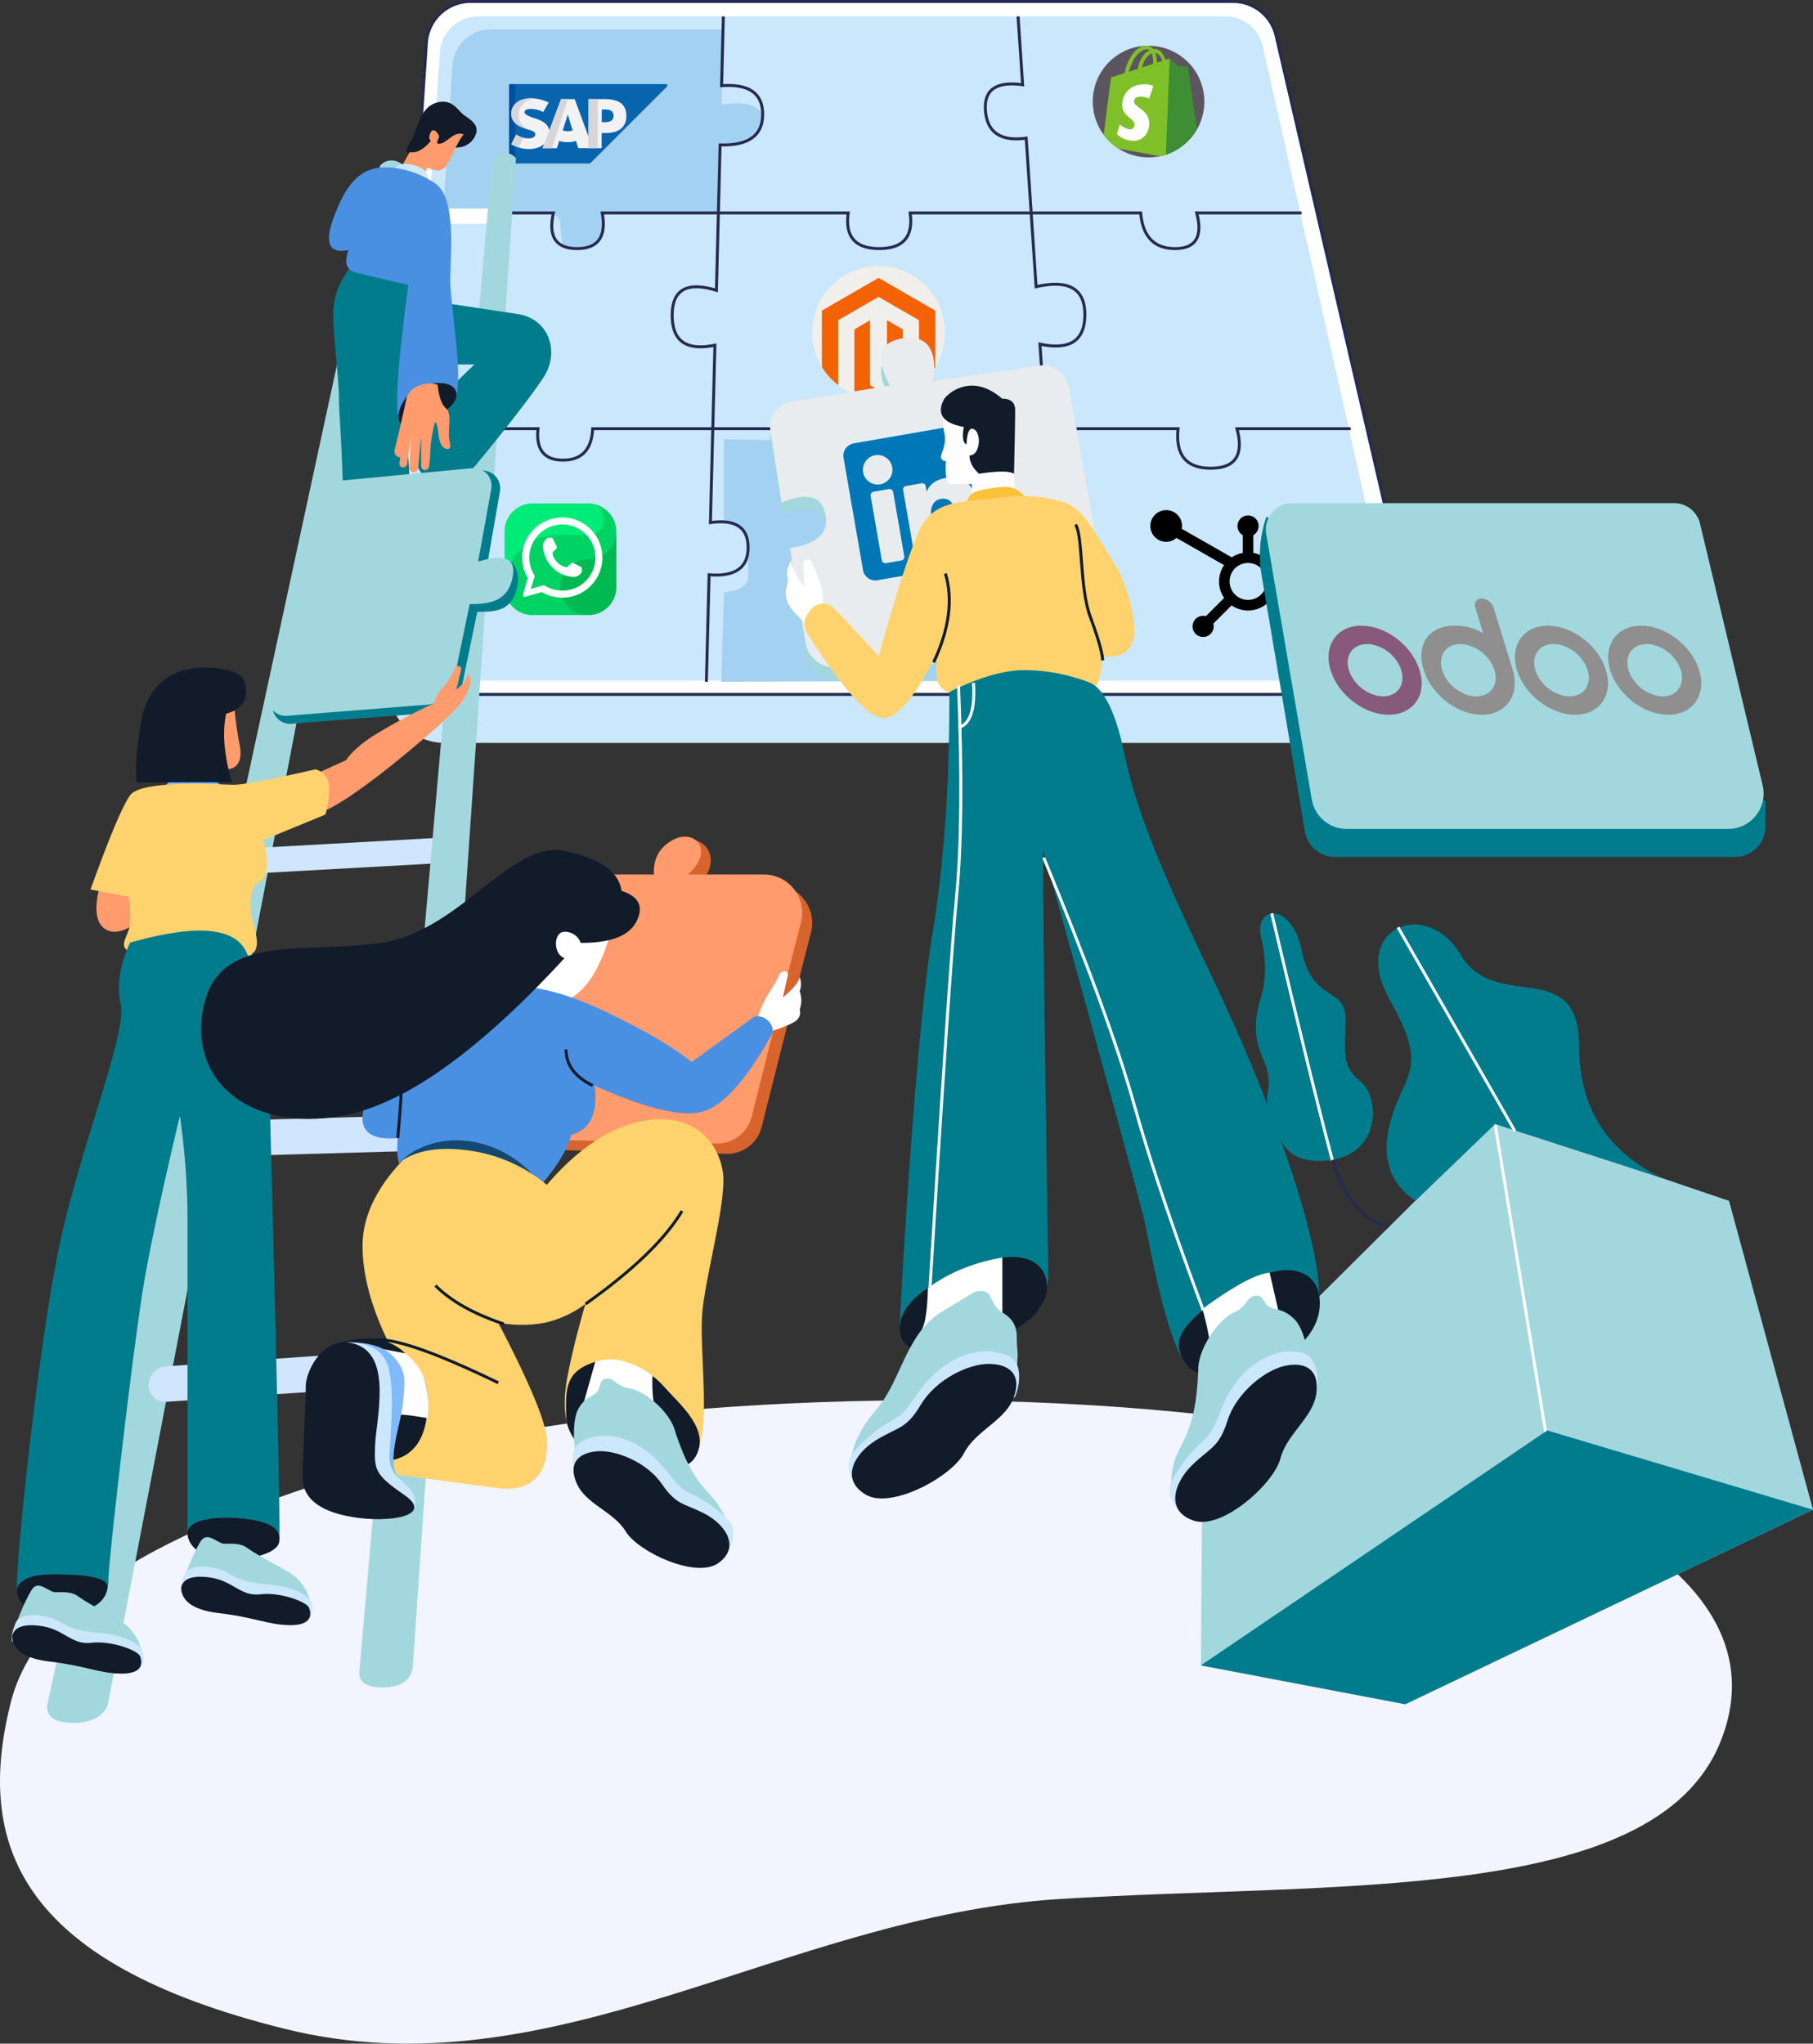 <svg id="Layer_1" data-name="Layer 1" xmlns="http://www.w3.org/2000/svg" xmlns:xlink="http://www.w3.org/1999/xlink" viewBox="0 0 614.46 692.5"><rect x="0" y="0" width="614.46" height="692.5" fill="#333333" stroke="none"/><defs><style>.cls-1,.cls-6{fill:#cae7fb;}.cls-1,.cls-2,.cls-3,.cls-4{clip-rule:evenodd;}.cls-16,.cls-2{fill:#a2d1f2;}.cls-3,.cls-32{fill:#e8ecef;}.cls-22,.cls-4{fill:#a3d7de;}.cls-5{fill:#f2f4ff;}.cls-11,.cls-12,.cls-13,.cls-14,.cls-16,.cls-22,.cls-23,.cls-24,.cls-25,.cls-26,.cls-27,.cls-28,.cls-29,.cls-31,.cls-32,.cls-35,.cls-40,.cls-41,.cls-5,.cls-6,.cls-7{fill-rule:evenodd;}.cls-14,.cls-7{fill:#fff;}.cls-15,.cls-7{stroke:#262a50;}.cls-8{clip-path:url(#clip-path);}.cls-9{fill:#f0efeb;}.cls-10{fill:#f36306;}.cls-11{fill:#00d264;}.cls-12{fill:#00eb78;}.cls-13{fill:#00b950;}.cls-15,.cls-30,.cls-36{fill:none;}.cls-17{clip-path:url(#clip-path-2);}.cls-18{fill:#0964af;}.cls-19{fill:#004f9c;}.cls-20{fill:#f2f2f2;}.cls-21{fill:#d6d6d8;}.cls-23{fill:#7fbaff;}.cls-24{fill:#d0e6ff;}.cls-25{fill:#007c8d;}.cls-26{fill:#ff9b6d;}.cls-27{fill:#fed36e;}.cls-28{fill:#111b2a;}.cls-29{fill:#4a90e2;}.cls-30{stroke:#fff;}.cls-31{fill:#a2d7de;}.cls-33{clip-path:url(#clip-path-3);}.cls-34{fill:#0077b7;}.cls-35{fill:#fbc138;}.cls-36{stroke:#111b2a;}.cls-37{clip-path:url(#clip-path-4);}.cls-38{fill:#8f8f8f;}.cls-39{fill:#875a7b;}.cls-40{fill:#d7632d;}.cls-41{fill:#134971;}.cls-42{fill:#5c5560;}.cls-43{fill:#3e8e33;}.cls-44{fill:#7fc029;}.cls-45{fill:#fdfefd;}</style><clipPath id="clip-path" transform="translate(-93.12 -241.5)"><path id="Path-133" class="cls-1" d="M255.22,247.06H508.44a13,13,0,0,1,12.68,10.15L565.91,456.3a13,13,0,0,1-9.83,15.53,12.39,12.39,0,0,1-2.85.32H241.46a13,13,0,0,1-13-13c0-.3,0-.6,0-.89l13.76-199.1A13,13,0,0,1,255.22,247.06Z"/></clipPath><clipPath id="clip-path-2" transform="translate(-93.12 -241.5)"><path id="Path-71" class="cls-2" d="M243.37,313.66l2-33.39,1.11-16.65a13,13,0,0,1,13-12.14h78.56l-.37,25.5q10.81-1.83,13.93,3.29,0,10.35-14.43,10.34l-.89,23.05h-39q2.09,11.4-7.6,12.08L283.8,325q-.84-6.43-.84-8c0-1-.76-2.14-2.28-3.3Z"/></clipPath><clipPath id="clip-path-3" transform="translate(-93.12 -241.5)"><path id="Path" class="cls-3" d="M455.24,372.36a8.62,8.62,0,0,0-9.73-7l-36,5.26q1.91-16.17-10.27-14.47t-4.51,16l-33.39,5.46a8.61,8.61,0,0,0-7.13,9.81L358,411.82q13.08-5.4,14.9,4t-12,11.37l.72,5,4.52,27.12a10,10,0,0,0,11.37,8.24L459.75,455a10,10,0,0,0,8.38-11.39c0-.09,0-.18,0-.28l-12.85-71Z"/></clipPath><clipPath id="clip-path-4" transform="translate(-93.12 -241.5)"><path id="Path-19" class="cls-4" d="M531.15,412H660.53a9,9,0,0,1,8.75,6.9l21.23,88.69a12,12,0,0,1-11.67,14.8H549.54a12,12,0,0,1-11.83-10l-15.43-89.9a9,9,0,0,1,7.34-10.39A8.78,8.78,0,0,1,531.15,412Z"/></clipPath></defs><g id="TEAMWORK-1"><g id="img_teamwork-1" data-name="img teamwork-1"><path id="background" class="cls-5" d="M96.74,818.49c11.84-47.24,86.68-69.15,136.6-84.13s172.22-26,282.06-11.78S698.66,777.6,676,832.24,545.46,879.15,452.11,885s-171.37,66.52-262.39,44S84.9,865.74,96.74,818.49Z" transform="translate(-93.12 -241.5)"/><g id="main-puzzle"><path id="Path-134" class="cls-6" d="M224.21,465.8l.59,9.6a19,19,0,0,0,19,17.84H569.48V472.52Z" transform="translate(-93.12 -241.5)"/><path id="Rectangle" class="cls-7" d="M252.61,242H511a15,15,0,0,1,14.62,11.62L573,458.42a15,15,0,0,1-11.23,18,14.79,14.79,0,0,1-3.38.39H239.14a15,15,0,0,1-15-15q0-.49,0-1L237.64,256A15,15,0,0,1,252.61,242Z" transform="translate(-93.12 -241.5)"/><path id="Path-133-2" data-name="Path-133" class="cls-6" d="M255.22,247.06H508.44a13,13,0,0,1,12.68,10.15L565.91,456.3a13,13,0,0,1-9.83,15.53,12.39,12.39,0,0,1-2.85.32H241.46a13,13,0,0,1-13-13c0-.3,0-.6,0-.89l13.76-199.1A13,13,0,0,1,255.22,247.06Z" transform="translate(-93.12 -241.5)"/><g class="cls-8"><path class="cls-9" d="M413.4,354.16a22.33,22.33,0,0,1-3.29,11.71,22.56,22.56,0,0,1-4.91,5.66l-.62.49a22.53,22.53,0,0,1-32.91-6.15,22.51,22.51,0,1,1,41.73-11.71Z" transform="translate(-93.12 -241.5)"/><path class="cls-10" d="M399.11,353.13v22a22.68,22.68,0,0,1-16.43,0v-22L388,350v22l2.86,1.65,2.87-1.65V350Z" transform="translate(-93.12 -241.5)"/><path class="cls-10" d="M410.11,346.77v19.1a22.56,22.56,0,0,1-4.91,5.66l-.62.49V350l-13.69-7.9L377.21,350V372a22.91,22.91,0,0,1-5.54-6.15v-19.1l19.22-11.1Z" transform="translate(-93.12 -241.5)"/><path d="M517.9,428.85v-6a3.58,3.58,0,1,0-3.58,0v6a9.74,9.74,0,0,0-3.73,1.52l-16.95-9.69a4.94,4.94,0,0,0,.1-.95,5.37,5.37,0,1,0-5.37,5.37,5.3,5.3,0,0,0,3.48-1.32L508,433a9.81,9.81,0,0,0,0,11.11l-6.19,6.19a3.58,3.58,0,1,0,2.53,2.53l6.19-6.19a9.84,9.84,0,1,0,7.37-17.78Zm-1.79,15.93a6.26,6.26,0,1,1,6.26-6.26A6.27,6.27,0,0,1,516.11,444.78Z" transform="translate(-93.12 -241.5)"/><path class="cls-11" d="M292.52,449.93H273.61a9.45,9.45,0,0,1-9.45-9.45v-18.9a9.46,9.46,0,0,1,9.45-9.46h18.91a9.46,9.46,0,0,1,9.45,9.46v18.9a9.45,9.45,0,0,1-9.45,9.45" transform="translate(-93.12 -241.5)"/><path class="cls-12" d="M281.88,422.76h10.64a5.32,5.32,0,0,0,.54-10.61l-.54,0H273.61a9.46,9.46,0,0,0-9.45,9.46v18.9a17.72,17.72,0,0,1,17.72-17.72" transform="translate(-93.12 -241.5)"/><path class="cls-13" d="M292.52,431a9.45,9.45,0,1,0,9.45,9.45v-18.9a9.45,9.45,0,0,1-9.45,9.45" transform="translate(-93.12 -241.5)"/><path class="cls-14" d="M277,439.94a1.22,1.22,0,0,1,1,.13,11.21,11.21,0,1,0-3.89-3.88,1.19,1.19,0,0,1,.13.94L273,441.07l3.94-1.13Zm-5-2.57a13.59,13.59,0,1,1,4.75,4.75l-5.63,1.61a.59.59,0,0,1-.73-.41.58.58,0,0,1,0-.32C270.89,441.13,272,437.37,272,437.37Z" transform="translate(-93.12 -241.5)"/><path class="cls-14" d="M277.15,426.77A11.05,11.05,0,0,0,287.32,437h0a3,3,0,0,0,2.3-.85l.42-.42a1,1,0,0,0,.3-.73v-.88a.6.6,0,0,0-.33-.53l-2.63-1.31a.58.58,0,0,0-.68.11l-1.15,1.14a.62.62,0,0,1-.53.17h0a5.91,5.91,0,0,1-4.63-4.64h0a.59.59,0,0,1,.16-.54l1.14-1.14a.59.59,0,0,0,.11-.69l-1.31-2.63a.6.6,0,0,0-.53-.33h-.75a1.25,1.25,0,0,0-.93.42c-.12.13-.26.28-.39.44a2.84,2.84,0,0,0-.74,2.12v0Z" transform="translate(-93.12 -241.5)"/></g><path id="Shape" class="cls-15" d="M233.52,386.76h41.93q-1.09,10.65,8.46,10.66T294,386.76h60.69m103.3,0h34.39q-1.37,13.41,11.1,13.41t8.88-13.41h38.54" transform="translate(-93.12 -241.5)"/><path id="Path-109" class="cls-16" d="M437.3,392.09l-98.82-1.7v27.78q8.24,1,8.23,8.08v10.68q0,4.47-8.23,5.31l-.88,30.28,106.33-.37Z" transform="translate(-93.12 -241.5)"/><path id="Path-71-2" data-name="Path-71" class="cls-16" d="M243.37,313.66l2-33.39,1.11-16.65a13,13,0,0,1,13-12.14h78.56l-.37,25.5q10.81-1.83,13.93,3.29,0,10.35-14.43,10.34l-.89,23.05h-39q2.09,11.4-7.6,12.08L283.8,325q-.84-6.43-.84-8c0-1-.76-2.14-2.28-3.3Z" transform="translate(-93.12 -241.5)"/><g class="cls-17"><path class="cls-18" d="M318.86,270H266.14a.49.49,0,0,0-.49.49v25.36a1,1,0,0,0,1,1.05h26.25a.49.49,0,0,0,.34-.15l25.93-25.92A.49.49,0,0,0,318.86,270Z" transform="translate(-93.12 -241.5)"/><path class="cls-19" d="M268.3,270h-2.16a.53.53,0,0,0-.19,0,.49.49,0,0,0-.3.45v25.36a1,1,0,0,0,1,1.05h1.12V270.52A.49.49,0,0,1,268.3,270Z" transform="translate(-93.12 -241.5)"/><path class="cls-20" d="M298.25,282.9h-1.18v-4.31h1.18c1.57,0,2.82.52,2.82,2.13s-1.25,2.18-2.82,2.18m-14.4,2.77,1.7-5.35h0l1.66,5.37A5,5,0,0,1,283.85,285.67Zm14.08-10.58h-5.35v12.72l-4.68-12.72h-4.63l-4,10.63c-.43-2.68-3.2-3.6-5.39-4.3-1.44-.46-3-1.15-3-1.89s.83-1.19,2.43-1.11a8.65,8.65,0,0,1,3.91,1.05l1.87-3.24a14.62,14.62,0,0,0-6.07-1.43h0c-3.67,0-6.59,1.95-6.63,5.08s2.31,4.42,5.48,5.4c1.48.46,2.69.86,2.68,1.71a1.22,1.22,0,0,1-.36.84,2.35,2.35,0,0,1-1.72.54,7.45,7.45,0,0,1-4.43-1.26l-1.65,3.28c3.22,1.83,8,2.44,10.94.06l.19-.16-.53,1.43h4.86l.81-2.48a9.23,9.23,0,0,0,5.65,0l.79,2.46h7.93v-5.14h1.73c4.17,0,6.65-2.13,6.65-5.7,0-4-2.4-5.79-7.52-5.79" transform="translate(-93.12 -241.5)"/><path class="cls-21" d="M270.48,288.17a9.35,9.35,0,0,1-2.4-1.06l-1.65,3.28a12.64,12.64,0,0,0,2.5,1.07Z" transform="translate(-93.12 -241.5)"/><path class="cls-21" d="M273.34,285.77v0c-2.78-1.09-4.51-2.55-4.46-5.45s2.42-5,5.47-5.39a11.42,11.42,0,0,0-1.28-.08h0c-3.67,0-6.59,1.95-6.63,5.08s2.31,4.42,5.48,5.4C272.43,285.44,272.92,285.6,273.34,285.77Z" transform="translate(-93.12 -241.5)"/><polygon class="cls-21" points="192.48 33.59 190.15 33.59 183.91 50.22 187.05 50.22 192.48 33.59"/><polygon class="cls-21" points="199.38 50.22 202.55 50.22 202.55 33.59 199.46 33.59 199.46 46.31 199.38 46.09 199.38 50.22"/></g><path id="Path-93" class="cls-15" d="M238.44,313.66h42.24q-2.73,12.07,8,12.08t8.56-12.08h83.35q-1.69,12.07,10.5,12.08t10.51-12.08h78.11q1.06,12.07,11.63,12.08t7.38-12.08h35.52" transform="translate(-93.12 -241.5)"/><path id="Path-94-Copy" class="cls-15" d="M438.16,247.06l1.55,23.15q-13.57-1.87-12.59,9t13.8,9.11l3.35,50.32q16.55-3.74,16.54,9.48t-15.23,10l.5,7.54" transform="translate(-93.12 -241.5)"/><path id="Path-94" class="cls-15" d="M338.28,247.06l-.6,23.47q13.94-1,13.93,9.74t-14.43,10.34l-1.25,49.26q-15-4.59-15,8.5t14.49,10.11l-1.53,60.1q12.78-1.8,12.78,8.47t-13.22,9.22l-.92,36.25" transform="translate(-93.12 -241.5)"/></g><path id="Path-144-Copy" class="cls-22" d="M109.07,819.55,221.9,297.7a4.91,4.91,0,0,1,3.91-1.82,5.49,5.49,0,0,1,4.09,1.82L129.57,819.55q-2.8,5.78-11.71,5.77T109.07,819.55Z" transform="translate(-93.12 -241.5)"/><path class="cls-23" d="M191.63,474.58h53.26a4.3,4.3,0,0,1,0,8.6H191.63a4.3,4.3,0,1,1,0-8.6Z" transform="translate(-93.12 -241.5)"/><path id="Path-143" class="cls-23" d="M148.72,508.36q2.37-3.66,8.61-3.66c6.24,0,10.54,1.83,11.17,3.66Q169.12,510.19,148.72,508.36Z" transform="translate(-93.12 -241.5)"/><path class="cls-24" d="M182.17,528.72l57.57-3.2a4.08,4.08,0,0,1,4.29,3.84v.22a4.55,4.55,0,0,1-4.29,4.54l-57.57,3.2h0Z" transform="translate(-93.12 -241.5)"/><path id="Rectangle-Copy-2" class="cls-24" d="M166.71,621.37l65.45-1.87a5.84,5.84,0,0,1,6,5.68v.17a6.19,6.19,0,0,1-6,6.19l-65.45,1.86a5.84,5.84,0,0,1-6-5.68v-.17A6.18,6.18,0,0,1,166.71,621.37Z" transform="translate(-93.12 -241.5)"/><path id="Rectangle-Copy-3" class="cls-24" d="M149.51,704.48l75.26-5.19a5.63,5.63,0,0,1,6,5.22c0,.13,0,.26,0,.39a6.45,6.45,0,0,1-6,6.43l-75.26,5.18a5.6,5.6,0,0,1-6-5.21c0-.13,0-.26,0-.39A6.44,6.44,0,0,1,149.51,704.48Z" transform="translate(-93.12 -241.5)"/><path id="Rectangle-Copy-4" class="cls-14" d="M226,312.16H259.5a2.58,2.58,0,0,1,0,5.16H226Z" transform="translate(-93.12 -241.5)"/><path id="Path-144" class="cls-22" d="M215,806.86l45-511.78a4.86,4.86,0,0,1,3.9-1.82,5.42,5.42,0,0,1,4.09,1.82l-35,511.78q-1.35,6.42-10.26,6.43T215,806.86Z" transform="translate(-93.12 -241.5)"/><path id="Path-158" class="cls-25" d="M212.22,331.67q-6.16,7.57-6.16,16.2c0,8.62,1.95,21.65,1.95,28.83s2.26,28.05,1.13,56.72S214.11,459,223,459s12.48-5,11.42-15.26q-1.05-10.29-4.5-78.74h24q-23.48,21.91-20.52,31.71c3,9.79,12,11.38,15.06,8.92s23.76-28.19,29.06-36.55,1.75-19.56-9-21.18q-10.73-1.62-26.55-4l-3.68-7.42Z" transform="translate(-93.12 -241.5)"/><path id="Path-152" class="cls-26" d="M127.19,540.69q-3.73,13.66,2.64,16.17t18.89-11.28Z" transform="translate(-93.12 -241.5)"/><path id="Path-154-Copy" class="cls-25" d="M210.84,406.69l44-6.1h0l2.73.43a6,6,0,0,1,5,6.86.36.36,0,0,1,0,.1l-4.27,24.48h0q5.81-1.62,7.69-.63c2.12,1.1,3.05,4.75,2.5,7.94-1.57,9.07-7.69,9.05-13.62,9.05L249.47,475a10,10,0,0,1-9,7.94l-48.55,3.82a6,6,0,0,1-6.27-7.49l16.9-65.15A10,10,0,0,1,210.84,406.69Z" transform="translate(-93.12 -241.5)"/><path id="Path-154" class="cls-22" d="M208.72,404.36l44.44-4.22a6,6,0,0,1,6.47,7l-4.47,24.67h0q13.32-4.14,11.76,4.92c-1.56,9.07-8.69,9.47-14.62,9.47l-5.41,26.14a10,10,0,0,1-9,7.95l-47.44,3.76a6,6,0,0,1-6.31-7.4L200,411.94A10,10,0,0,1,208.72,404.36Z" transform="translate(-93.12 -241.5)"/><path id="Path-153" class="cls-26" d="M199.43,504.08l11-5q2.65-4,9.38-8.36a196.26,196.26,0,0,1,20.38-10.87,12.69,12.69,0,0,1,3.19-5.58,22.51,22.51,0,0,0,4-6.48,1,1,0,0,1,1.33-.56,1.11,1.11,0,0,1,.69,1.32l-1.63,6.57h0a12.29,12.29,0,0,0,2.49-2.27,12.55,12.55,0,0,0,1.51-3c1,1.52,1,3.44,0,5.73-1.51,3.45-3.64,5.83-9.37,11.19s-31.34,27.23-40.77,30Q192.21,519.53,199.43,504.08Z" transform="translate(-93.12 -241.5)"/><path id="Path-135" class="cls-27" d="M136.9,545.42l-13.1-2.51q9.49-26.4,13.39-31.88c3.9-5.49,30.57-3.61,35.23-3.61q4.65,0,27.6-5.21a6,6,0,0,1,4.6,6.3,32.79,32.79,0,0,1-1.19,9L182.3,526.2q3.64,12.75-2.73,15c-4.63,9.32,2.6,17,.05,22.33s-40.54,2.22-43.42,0,1-5.38,1-9.64C137.19,551.06,137.1,548.23,136.9,545.42Z" transform="translate(-93.12 -241.5)"/><path id="Path-136" class="cls-25" d="M137.19,560.92q-5.25,11.13-3.12,21.09c2.13,10-14.49,50-21.3,83.87s-13.9,100.93-13.9,112.5,12,9.4,19,9.4,12-4.46,12-11,8.77-82.31,12.35-102.31q3.57-20,11.86-54.85a251,251,0,0,1,2.59,34.85V760.07c0,5.26,5.93,9,13.4,9s17.27-1.18,17.74-6.16q.48-5-3.21-146.14-2-41.31-8.28-53.22T137.19,560.92Z" transform="translate(-93.12 -241.5)"/><path id="Path-146" class="cls-28" d="M156.71,761.8c1,5.84,8.07,8.13,14.88,8.13s15.79-2.12,16.2-6.14-2.46-6.5-11.44-7.59S155.74,756,156.71,761.8Z" transform="translate(-93.12 -241.5)"/><path id="Path-145" class="cls-22" d="M154.91,779.65c0-3.17,4.13-12.6,6.21-15.86s5,0,7.47.75c.83.26,5.46-.59,8.16,1.37,5.52,4,14.91,8,17.33,10.69,3.68,4,5,8.26,3.76,11.18s-17.26,1.57-29.25.34S154.91,782.82,154.91,779.65Z" transform="translate(-93.12 -241.5)"/><path id="Path-149" class="cls-28" d="M98.91,780.46c0,3.75,2.68,7.66,14.12,7.66s15.83-3.84,16.52-8.47S117,775,110.58,775,99,776.7,98.91,780.46Z" transform="translate(-93.12 -241.5)"/><path id="Path-148" class="cls-6" d="M154.51,781.27q-.54-2,1.16-6.26c1.71-4.22,10.94-2.56,14-.89s5.86,3.67,14.23,4.26,14,3.7,14.82,6.32.21,4.91-1.65,6Q195.22,791.79,154.51,781.27Z" transform="translate(-93.12 -241.5)"/><path id="Path-147" class="cls-28" d="M154.51,779.66q.38,7,12.86,8.46c12.49,1.48,16.73,4.06,24.29,4.06s6.94-4,6.18-5.93-9.67-5.34-16.52-4.51-9.25-4.85-17.68-5.79Q155.21,775,154.51,779.66Z" transform="translate(-93.12 -241.5)"/><path id="Path-145-Copy" class="cls-22" d="M97.65,796.08c0-3.17,4.13-12.6,6.21-15.86s5,0,7.47.76c.83.25,5.46-.6,8.15,1.36,5.53,4,14.92,8,17.34,10.69,3.68,4,5,8.26,3.76,11.18s-17.27,1.57-29.25.34S97.65,799.25,97.65,796.08Z" transform="translate(-93.12 -241.5)"/><path id="Path-148-Copy" class="cls-6" d="M97.25,797.7c-.36-1.35,0-3.44,1.16-6.26,1.71-4.22,10.94-2.56,14-.89s5.86,3.67,14.22,4.26,14,3.7,14.82,6.32.22,4.91-1.64,6Q138,808.23,97.25,797.7Z" transform="translate(-93.12 -241.5)"/><path id="Path-147-Copy" class="cls-28" d="M97.25,796.1q.38,7,12.86,8.45c12.49,1.48,16.73,4.06,24.29,4.06s6.94-4,6.18-5.92-9.67-5.35-16.52-4.52-9.26-4.85-17.68-5.79C100.76,791.76,97.71,793,97.25,796.1Z" transform="translate(-93.12 -241.5)"/><path id="Path-161" class="cls-28" d="M248.32,291.45a6.66,6.66,0,0,0,5.84-3.9c1.75-3.58-1.62-5.54-3.73-7s-4-6-9.67-4.15-6.18,9.7-8.76,13.54-.12,4.13,2.63,4.13Q237.38,294.11,248.32,291.45Z" transform="translate(-93.12 -241.5)"/><path id="Path-160" class="cls-26" d="M229.56,297.34l2.4-4.29q3.47.61,7.16-3.77-1-1.11,0-3c1-1.92,3.26,1,2.71,2s-1.24,2.5,1,1.76,4.43-4.19,7.43-3c-2.53,2.95-4.4,9.16-6.4,11.21q-2,2.06-5.75,0l-1.19,2.08Z" transform="translate(-93.12 -241.5)"/><path id="Path-159" class="cls-6" d="M226.5,299.26c.93-2,2.92-2.65,6-2q6.84,1.41,5.19,6Q236.54,306.27,226.5,299.26Z" transform="translate(-93.12 -241.5)"/><path id="Path-155" class="cls-29" d="M219.78,298.67c-4.84,1.29-9.47,4.93-13.83,17.24q-4.35,12.31,5.32,10.31-2.49,6.42,2.67,7.69t17.56,4.16q-5.69,42.35-2.85,46.42c2.85,4.07,16.72-1.06,19.06-8.66s-2-31.23-2-39.43,2.25-27.7-5.07-32.72S224.63,297.37,219.78,298.67Z" transform="translate(-93.12 -241.5)"/><path id="Path-157" class="cls-28" d="M229.9,385.93c-2.65-1.51-2.27-5.44,1-9.95s13.21-6.19,16-3.09-1,7.07-5,9.33S232.55,387.43,229.9,385.93Z" transform="translate(-93.12 -241.5)"/><path id="Path-156" class="cls-26" d="M241.46,371.89q.58,6,2.84,8c2.26,2,.24,7.93,1.25,11.38s-2.06,2.8-3.07.54-.71-6.23-1.86-7.35a43.24,43.24,0,0,0-1.62,8.94,55.49,55.49,0,0,1-.44,6.08,1.42,1.42,0,0,1-1.42,1.27,1.27,1.27,0,0,1-1.28-1.27v-9.88h0l-1.05,10.46a1.62,1.62,0,0,1-1.61,1.46,1.39,1.39,0,0,1-1.39-1.39v-.08l.55-10.45h0l-1.23,9a1.49,1.49,0,0,1-1.48,1.29,1.16,1.16,0,0,1-1.16-1.16.57.57,0,0,1,0-.13l.25-2.15h0a1.89,1.89,0,0,1-1.89-1.89,2.12,2.12,0,0,1,0-.44c.61-2.59,1.23-5.18,1.84-7.77T231,376a7.22,7.22,0,0,1,4.91-4.09A9.14,9.14,0,0,1,241.46,371.89Z" transform="translate(-93.12 -241.5)"/><path id="Path-163" class="cls-26" d="M172.46,479.88a123.63,123.63,0,0,0,1.81,13.71c.91,4,.48,8.62-4.79,8.62q-5.26,0-5.27-19.68Z" transform="translate(-93.12 -241.5)"/><path id="Path-162" class="cls-28" d="M139.45,506.6h32.29q-4-13.46-2-23.24C177,481.28,177,477,176,472.55s-11.91-5.5-18-4.48-14.91,4.65-17.14,18.58Q138.61,500.59,139.45,506.6Z" transform="translate(-93.12 -241.5)"/><g id="vas"><polygon id="Path-119" class="cls-22" points="407 564.33 407.63 478.54 506.7 380 586 406.92 614.46 511.58 476.27 577.5 407 564.33"/><line id="Path-121" class="cls-30" x1="506.7" y1="380.86" x2="524.39" y2="488.57"/><path id="Path-50" class="cls-25" d="M572.85,648.42q-13-8.67-8.69-26.06c4.34-17.38,13.86-17.54,0-42s12.46-35,24.06-15.25,40.09,0,40.09,30.92q0,30.91,28,44.63l-56.46-18.26Z" transform="translate(-93.12 -241.5)"/><line id="Path-128" class="cls-30" x1="513.43" y1="383.28" x2="473.82" y2="314.24"/><path id="Path-127" class="cls-25" d="M520.55,579.2q2.63-9,0-19.9c-2.62-10.86,10.32-12.76,13.84,4.65s14.72,11.62,14.72,22.86-1.63,15.76,5.12,21.18,7.15,25.66-12.43,26.86c-14.81.8-15.2-9.46-17.67-14.84-4.46-9.72,2.47-8-3.58-21.32Q517,590.16,520.55,579.2Z" transform="translate(-93.12 -241.5)"/><path id="Path-129" class="cls-30" d="M544.74,634.85q-7-26.18-20.61-83.85" transform="translate(-93.12 -241.5)"/><path id="Path-130" class="cls-15" d="M544.74,634.53q5.78,19.41,19,22.63" transform="translate(-93.12 -241.5)"/><polygon id="Path-120" class="cls-25" points="407 564.33 524.39 484.71 614.46 511.58 476.27 577.5 407 564.33"/></g><g id="standing-man"><path id="Path-Copy" class="cls-31" d="M455.24,376.67a8.62,8.62,0,0,0-9.73-7l-36,5.26q1.91-16.17-10.27-14.46t-4.51,16l-33.39,5.46a8.61,8.61,0,0,0-7.13,9.81L358,416.12q13.08-5.4,14.9,4t-12,11.38l.72,5,4.52,27.11a10,10,0,0,0,11.37,8.24l82.27-12.47A10,10,0,0,0,468.13,448c0-.1,0-.19,0-.28l-12.85-71Z" transform="translate(-93.12 -241.5)"/><path id="Path-2" data-name="Path" class="cls-32" d="M455.24,372.36a8.62,8.62,0,0,0-9.73-7l-36,5.26q1.91-16.17-10.27-14.47t-4.51,16l-33.39,5.46a8.61,8.61,0,0,0-7.13,9.81L358,411.82q13.08-5.4,14.9,4t-12,11.37l.72,5,4.52,27.12a10,10,0,0,0,11.37,8.24L459.75,455a10,10,0,0,0,8.38-11.39c0-.09,0-.18,0-.28l-12.85-71Z" transform="translate(-93.12 -241.5)"/><g class="cls-33"><path class="cls-34" d="M420.47,385.14l-38,6.6a4.26,4.26,0,0,0-3.46,4.92l6.6,38a4.25,4.25,0,0,0,4.92,3.46l38-6.6a4.25,4.25,0,0,0,3.47-4.92l-6.6-38A4.26,4.26,0,0,0,420.47,385.14ZM399.6,430a1.23,1.23,0,0,1-1,1.43l-5.19.9a1.22,1.22,0,0,1-1.43-1l-3.79-21.77a1.25,1.25,0,0,1,1-1.44l5.2-.9a1.24,1.24,0,0,1,1.43,1Zm-8.17-24.39a5,5,0,1,1,4.08-5.79A5,5,0,0,1,391.43,405.62Zm35.34,19.77a1.14,1.14,0,0,1-.93,1.32l-5.57,1a1.15,1.15,0,0,1-1.32-.93l-1.78-10.22c-.26-1.52-.71-6.75-5.14-6-3.43.59-3.52,4.24-3.38,5.85l2,11.78a1.14,1.14,0,0,1-.92,1.32l-5.39.94a1.15,1.15,0,0,1-1.32-.93l-3.82-22a1.13,1.13,0,0,1,.93-1.31l5.39-.94a1.14,1.14,0,0,1,1.32.93l.33,1.9c.94-2.14,2.58-3.94,6.61-4.64,8.92-1.55,10.32,6.8,11.12,11.38l1.83,10.54Z" transform="translate(-93.12 -241.5)"/></g><path id="Path-97" class="cls-14" d="M413.2,382q-.92,1.89,0,6.37c.9,4.48-1.74,7.23-1.07,8.43.45.8,1,1.09,1.61.86-.38,5.24.22,7.87,1.82,7.87h6.93v6.05h14.69q-.54-11.28-.65-13.92c-.1-2.64-5.18-18-11.87-19.42A11.45,11.45,0,0,0,413.2,382Z" transform="translate(-93.12 -241.5)"/><path id="Path-107" class="cls-35" d="M420.81,412.28q.1-4.11,6.12-5c6-.88,9.89-2,13.38,2.49Q443.8,414.23,420.81,412.28Z" transform="translate(-93.12 -241.5)"/><path id="Path-118" class="cls-14" d="M371.88,447.17a19.93,19.93,0,0,0-.79-8.15l-2.69-6.84a1.69,1.69,0,0,0-1.85-1.05,1.45,1.45,0,0,0-1.22,1.57c.36,4.19.44,6.74.22,7.67q-4.24-6.31-4.24-9-2,3.51-1.31,5.76c.72,2.24-1.64,4.28,0,8.31s6.78,7.17,7.9,9.92Q369,458.1,371.88,447.17Z" transform="translate(-93.12 -241.5)"/><path id="Path-96" class="cls-27" d="M411.38,461.45q-3.67,15,5.93,15h45.33c2.8-2.57,4.06-6.78,3.8-12.6,8.5,1.25,11.15-3.83,11.15-8.56s-1.93-15.46-7.67-24.35-9.59-17.22-16.38-19.29-13.3-2.69-23-1.35-20.71.18-25.6,10.41q-4.87,10.23-14,43.14-12.56-13.71-15.32-16.32a5.25,5.25,0,0,0-7.94.83c-1.58,2.19-3.35,4.37,0,9.34s16.62,26,24.22,27.06Q399.55,485.77,411.38,461.45Z" transform="translate(-93.12 -241.5)"/><path id="Path-150" class="cls-36" d="M409.55,465.92q7.93-16.79,4-30.08" transform="translate(-93.12 -241.5)"/><path id="Path-151" class="cls-36" d="M466.83,465.28c0-1.19-.51-4.88-4.19-14.76s-2.46-27.53-5-31.26" transform="translate(-93.12 -241.5)"/><path id="Path-18" class="cls-25" d="M414.87,476q.13,46.58-5.72,81.87c-5.85,35.3-11.08,128.17-11.08,134s9.69,10.77,26,4.83c6-2.18,16.49-6.55,20.38-10.77q3.19-3.47,4-11.27-2.21-140.19-1.68-144.76Q479,646.26,481.05,655.47c2.09,9.21,8.48,47.74,16.73,50.1s37.64.61,41.9-18.75-17.4-75.66-34.42-111.36-26.72-57.59-31-78.31q-4.32-20.73-11.59-24.27a63,63,0,0,0-22.14-4.31Q429.85,468.57,414.87,476Z" transform="translate(-93.12 -241.5)"/><path id="Path-98" class="cls-28" d="M413.2,376.56q-4.24,7.62,6.56,9.62c-.59,3.42-.29,5.39.92,5.92.25-4.43,1.16-6.1,2.75-5,2.38,1.6,1.83,8.73-1.72,8.73,0,2.21,1.09,4.27,3.21,6.2q9.43-1.46,11.87,0,.39-17.56.39-21.51t-4.43-3.93c-3.39-2.95-6.8-4.42-10.26-4.42A12.42,12.42,0,0,0,413.2,376.56Z" transform="translate(-93.12 -241.5)"/><path id="Path-111" class="cls-30" d="M423.05,472.88q.87,13.59-5.09,15.13" transform="translate(-93.12 -241.5)"/><path id="Path-112" class="cls-30" d="M418,473.85q1.8,45.86-.65,71T407.6,689.12" transform="translate(-93.12 -241.5)"/><path id="Path-110" class="cls-28" d="M398.07,691.89c0-6.5,4.81-14.2,26.74-22.11s25.58,6.13,22,12.66-7.17,9.37-23.8,15.44S398.07,698.39,398.07,691.89Z" transform="translate(-93.12 -241.5)"/><path id="Path-113" class="cls-30" d="M446.85,532.11q22.36,54,30.74,84t26.77,78.52" transform="translate(-93.12 -241.5)"/><path id="Path-114" class="cls-28" d="M492.7,698.14c1.27,7.43,8.24,13.59,26,7.43s22.87-16.45,21.53-25-10.55-11.69-23.15-5.23S491.42,690.71,492.7,698.14Z" transform="translate(-93.12 -241.5)"/><path id="Path-117" class="cls-14" d="M526.66,686.82l-3.24-14.08c-2.51.28-5.73,1.52-9.66,3.69a118,118,0,0,0-13.09,8.64q3.56,12.88,2.49,18T526.66,686.82Z" transform="translate(-93.12 -241.5)"/><path id="Path-6" class="cls-22" d="M536.52,700.86q-1.57-9.18-4.71-12.35c-3.88-3.92-7.21-3-8.9-4.43s-1.75-4-4.59-3.45-2.33,3.45-7.39,5.83-11.71,12.08-11.71,19.14c-.46,14.56-3.13,20.7-6.13,26.51a25.08,25.08,0,0,0-3,11.6q7.14,12.16,25.33-5.51T536.52,700.86Z" transform="translate(-93.12 -241.5)"/><path id="Path-14" class="cls-6" d="M539.4,712.74a17.38,17.38,0,0,0-.44-8c-1.3-3.91-3.39-5.31-8.72-5.31s-12.77,3.1-18.49,10.93S506,725,501.42,729.19a50.16,50.16,0,0,0-11.33,14.52c-1.13,3-.45,6.13,2.61,9.8C496.55,756.19,539.4,712.74,539.4,712.74Z" transform="translate(-93.12 -241.5)"/><path id="Path-7" class="cls-28" d="M528.38,704.38c6.62-1.5,11.88.68,10.9,9.06s-10,13.76-12.2,22.28-19.68,24.2-29.3,21.08-7-12.55-.72-18.74,9.08-5.78,12.09-15.2S521.77,705.88,528.38,704.38Z" transform="translate(-93.12 -241.5)"/><path id="Path-115" class="cls-14" d="M407.6,678q-.23,10.49-2,13.94t27.24-2.77V667.64a64.25,64.25,0,0,0-14.13,4.06A51.5,51.5,0,0,0,407.6,678Z" transform="translate(-93.12 -241.5)"/><path id="Path-116" class="cls-22" d="M383.07,742c-3.5-3.76-1.1-13.49,7.23-23.11s9.83-25.66,22.17-33S423,679,426.13,679s2.87,4.84,6.29,6.94,5.3,4.19,5.3,8.82.66,4.15,0,10.57-20.59,22.46-30.12,32.08S386.58,745.77,383.07,742Z" transform="translate(-93.12 -241.5)"/><path id="Path-14-Copy" class="cls-6" d="M437.11,714.82a17.29,17.29,0,0,0,1.38-7.91c-.38-4.11-2.11-5.94-7.3-7.14s-13.14.16-20.47,6.51-8.88,13-14.31,16a49.83,49.83,0,0,0-14.31,11.6c-1.79,2.68-1.82,5.87.33,10.14.92,1,8.91,3.47,15.64,0C414.28,735.7,437.11,714.82,437.11,714.82Z" transform="translate(-93.12 -241.5)"/><path id="Path-7-Copy" class="cls-28" d="M428.14,703.67c6.79,0,11.42,3.33,8.58,11.28s-12.84,11.15-16.91,19-24.62,19.15-33.29,14-4-13.8,3.51-18.43,10.15-3.58,15.21-12.08S421.36,703.64,428.14,703.67Z" transform="translate(-93.12 -241.5)"/></g><g id="image-card"><path class="cls-25" d="M691.47,512.85v8.67a10.35,10.35,0,0,1-10.34,10.36H545.57a10.34,10.34,0,0,1-10.19-8.63l-14.7-86.92a39.8,39.8,0,0,1,1.42-19l.25-.75Z" transform="translate(-93.12 -241.5)"/><path id="Path-19-2" data-name="Path-19" class="cls-22" d="M531.15,412H660.53a9,9,0,0,1,8.75,6.9l21.23,88.69a12,12,0,0,1-11.67,14.8H549.54a12,12,0,0,1-11.83-10l-15.43-89.9a9,9,0,0,1,7.34-10.39A8.78,8.78,0,0,1,531.15,412Z" transform="translate(-93.12 -241.5)"/><g class="cls-37"><path class="cls-38" d="M660.47,483.56c-9.49,1.25-20.33-7.06-22.1-16.92-1.21-6.73,2.56-12.16,9-13,9.49-1.24,20.33,7.06,22.11,16.93C670.7,477.28,666.93,482.71,660.47,483.56Zm-5.37-6.23c6.36,1,9.95-4.17,7.1-10.23a13.33,13.33,0,0,0-9.44-7.23c-6.36-1-9.94,4.17-7.1,10.23A13.38,13.38,0,0,0,655.1,477.33Zm-26.22,6.23c-9.49,1.25-20.32-7.06-22.1-16.92-1.21-6.73,2.56-12.16,9-13,9.49-1.24,20.33,7.06,22.1,16.93C639.12,477.28,635.35,482.71,628.88,483.56Zm-5.36-6.23c6.36,1,9.94-4.17,7.1-10.23a13.34,13.34,0,0,0-9.44-7.23c-6.37-1-9.95,4.17-7.1,10.23A13.36,13.36,0,0,0,623.52,477.33Zm-17.73-8.93c2.58,8.43-2.09,15.29-10.42,15.29s-17.18-6.84-19.76-15.28,1.58-14.9,10.54-14.9a18.3,18.3,0,0,1,9.62,2.53l-2.67-8.75a2.22,2.22,0,0,1,2.19-3,4.58,4.58,0,0,1,4,3Zm-13.86,8.93c6.36,1,10-4.17,7.1-10.23a13.33,13.33,0,0,0-9.44-7.23c-6.36-1-10,4.17-7.1,10.23A13.38,13.38,0,0,0,591.93,477.33Z" transform="translate(-93.12 -241.5)"/><path class="cls-39" d="M565.71,483.56c-9.49,1.25-20.33-7.06-22.1-16.92-1.21-6.73,2.56-12.16,9-13,9.49-1.24,20.33,7.06,22.1,16.93C576,477.28,572.18,482.71,565.71,483.56Zm-5.37-6.23c6.37,1,9.95-4.17,7.11-10.23a13.34,13.34,0,0,0-9.44-7.23c-6.37-1-10,4.17-7.11,10.23A13.4,13.4,0,0,0,560.34,477.33Z" transform="translate(-93.12 -241.5)"/></g></g><g id="sit-woman"><path id="Path-35-Copy" class="cls-40" d="M301,541.26H318.2q-1.09-10.66,6.07-14.36c7.17-3.7,14.69,6.23,5.48,14.36h25.64a13,13,0,0,1,13,13,13.14,13.14,0,0,1-.41,3.24l-4.74,18.4h0l-12,47.53a12,12,0,0,1-11.9,9.05l-69-1.52h0Z" transform="translate(-93.12 -241.5)"/><path id="Path-35" class="cls-26" d="M297.52,537.82h17.24q-.45-8.15,6.72-11.84c7.17-3.7,14,3.71,4.83,11.84H352a13,13,0,0,1,13,13,12.68,12.68,0,0,1-.41,3.24l-4.74,18.4h0l-12,47.53a12,12,0,0,1-11.9,9l-69-1.52h0Z" transform="translate(-93.12 -241.5)"/><path id="Path-131" class="cls-14" d="M299.79,558.45Q294,578.31,282.73,581.4t-17.08-10.8l17.07-21.87Z" transform="translate(-93.12 -241.5)"/><path id="Path-132" class="cls-14" d="M349.76,586.94a33.18,33.18,0,0,1,4-9,46.3,46.3,0,0,0,3.42-6.09,2.06,2.06,0,0,1,1.89-1.21,1.08,1.08,0,0,1,1.08,1.09,1,1,0,0,1,0,.24l-1.71,7.5h0q5.31-4.33,5.7-7a7.26,7.26,0,0,1,0,4.95,8.84,8.84,0,0,1,0,6.14,3.48,3.48,0,0,1-1.17,3.78q-1.74,1.45-10,4.13Z" transform="translate(-93.12 -241.5)"/><path id="Path-126" class="cls-29" d="M258.94,576.11q16.17-2.62,37.37,7.27t31.24,18L348.76,586a4.9,4.9,0,0,1,4.13.94,5,5,0,0,1,2.17,4.39Q342,615,331.5,618.1t-36.78-8.7q1.56,14.18-8,16.64-2,7.88-11.72,18.69l-44.77-6.05q-3.13-2.49-2.31-11.53-16.62,1.44-10.09-14.3T258.94,576.11Z" transform="translate(-93.12 -241.5)"/><path id="Path-142" class="cls-36" d="M284.94,597.1Q285,605,294,609.34" transform="translate(-93.12 -241.5)"/><path id="Path-141" class="cls-36" d="M227.93,627.15q1.51-16.11,1-17.75" transform="translate(-93.12 -241.5)"/><path id="Path-140" class="cls-41" d="M278.08,644.73q-9.88-13.5-24.1-16.24c-14.22-2.74-25.78,4.64-27.25,10.44Q225.27,644.73,278.08,644.73Z" transform="translate(-93.12 -241.5)"/><g id="Path-95"><path id="Mask" class="cls-28" d="M289.93,561a5.66,5.66,0,0,0-5.48-3.76c-3.8,0-3.94,7.59,0,8.93Q242.3,611.87,212,618.94c-30.3,7.07-54.74-8.39-50.14-35s32.87-19.11,60-22.87,44.46-35.07,62.57-31.22q18.12,3.85,19.32,13.52,8.79,2.8,5.14,10.25T289.93,561Z" transform="translate(-93.12 -241.5)"/></g><path id="Path-122" class="cls-27" d="M229.78,634.5Q216,648.94,216,663.68t8.75,32.65q13.2,6.48,12.06,24.22-1.46,12.88-11.7,14.87l-.41,5.36q23.74,3.21,37.25,5c13.5,1.76,17.38-7.9,16.46-17.12q-.92-9.21-16.46-39a42.1,42.1,0,0,0,16.09,0,36.06,36.06,0,0,0,13.49-6.33q-4.08,14-6.15,25c-2.08,11.06-.13,19.06,3.46,21.83s33.66,14.35,39.72,5.23,1.16-37.45,2.73-50.63,8-36.46,6.87-45.68-8.77-20.7-26.13-17.91Q294.73,624,278.45,643a52.08,52.08,0,0,0-25.75-11.55Q238.26,629.26,229.78,634.5Z" transform="translate(-93.12 -241.5)"/><path id="Path-139" class="cls-36" d="M263.86,690.13q-15.29-5.11-23.15-13" transform="translate(-93.12 -241.5)"/><path id="Path-138" class="cls-36" d="M291.57,683.37q24.06-17.07,32.7-31.51" transform="translate(-93.12 -241.5)"/><path id="Path-137" class="cls-36" d="M219.44,695.7q9-1.89,42.55,14.36" transform="translate(-93.12 -241.5)"/><path id="Path-124" class="cls-28" d="M208.94,696.33q13.2-3.54,20.84,3.11c7.64,6.65,8.64,11.71,8.14,20.19s-4.24,17-15.75,17Q210.65,736.66,208.94,696.33Z" transform="translate(-93.12 -241.5)"/><path id="Path-125" class="cls-14" d="M219.44,698l11.25,2.12q5.49,5,6.49,9.55a35.6,35.6,0,0,1,.85,12.39q-13.87-2.51-14.21,0Z" transform="translate(-93.12 -241.5)"/><path id="Path-44" class="cls-28" d="M285.06,722.2c-.36-9.56-.46-15.51,8.55-18.82s19.19,1.87,24.58,8S334,725.87,328.92,735s-29.24,4-39.58-4.18C286.6,728.61,285.13,724.21,285.06,722.2Z" transform="translate(-93.12 -241.5)"/><path id="Path-104" class="cls-14" d="M294.87,702.9a17,17,0,0,1,11,.31,25.92,25.92,0,0,1,8.38,4.46q-.28,8.16,1.32,12.54t-25.16-1.46Z" transform="translate(-93.12 -241.5)"/><path id="Path-6-Copy" class="cls-22" d="M287.93,732.31c-.65-5.71-.17-10.84,1.11-13.24,2.39-4.46,5.53-4.44,6.63-6.17s.51-4,3.13-4.23,2.91,2.49,7.92,3.35,13.3,7.82,15.1,14.1c4.11,12.85,8,17.65,12.11,22.07a26.7,26.7,0,0,1,5.92,10.12q-4.89,15.21-28.4-.3C287.93,742.5,288.58,738,287.93,732.31Z" transform="translate(-93.12 -241.5)"/><path class="cls-6" d="M288.52,742.13a14.38,14.38,0,0,1-1.21-6.51c.08-3.79,1.52-5.58,6.15-7s11.94-.67,19,4.72,8.92,11.4,14.05,13.87A45.82,45.82,0,0,1,340.31,757c1.8,2.35,1.67,5.7,0,9.75" transform="translate(-93.12 -241.5)"/><path class="cls-28" d="M295.66,733.26c-6.18.45-10.2,3.77-7.09,10.89s12.44,9.43,16.66,16.34,23.71,16,31.28,10.72,2.73-12.91-4.41-16.69-9.49-2.66-14.65-10.14S301.85,732.81,295.66,733.26Z" transform="translate(-93.12 -241.5)"/><path id="Path-123" class="cls-23" d="M226.73,701.49c4.48,5.16,3.51,8.33,3.05,14.71s-4.75,17.63-2.84,23.59,7.74,8.88,5.34,11S220,753,217,743.38q-3-9.61-5.54-47Q222.25,696.33,226.73,701.49Z" transform="translate(-93.12 -241.5)"/><path id="Path-39" class="cls-6" d="M210.65,696.33q11.5,0,14,8.24c2.5,8.24.5,24.7.5,30.85s5.28,8.11,7.34,11.23a6.85,6.85,0,0,1,1,6.17H210.65L204.47,702Z" transform="translate(-93.12 -241.5)"/><path id="Path-38" class="cls-28" d="M195.67,742.18c0,5.7,3.93,11.2,16.8,13.36s27.8-.45,17.77-7.4-10.32-8.41-10-16.85,5.65-28.92-5.48-33.87-18,8.21-18,13.68S195.67,736.49,195.67,742.18Z" transform="translate(-93.12 -241.5)"/></g></g></g><path class="cls-42" d="M501.3,275.91a18.93,18.93,0,0,1-2.47,9.37l-.39.65a19.15,19.15,0,0,1-8.46,7.33,17.9,17.9,0,0,1-1.77.67c-.36.12-.72.22-1.09.32s-.65.16-1,.22a18.94,18.94,0,1,1-5-37.47l.74,0h.44A18.94,18.94,0,0,1,501.3,275.91Z" transform="translate(-93.12 -241.5)"/><path class="cls-43" d="M498.83,285.28l-.39.65a19.15,19.15,0,0,1-8.46,7.33,17.9,17.9,0,0,1-1.77.67c-.36.12-.72.22-1.09.32l2.38-32.91,3,2.59,3.18.07Z" transform="translate(-93.12 -241.5)"/><path class="cls-44" d="M488.17,261.77c-.81-2.1-2.09-4-4.19-3.64a2.72,2.72,0,0,0-2.06-1.16h-.19a5.07,5.07,0,0,0-.55,0c-3.27.43-5.94,4.57-6.94,9.29l-4.57,1.49-2.49,19.46a18.93,18.93,0,0,0,5,4.63l14,2.6a18.52,18.52,0,0,0,2.07-.54l1.29-32.59Zm-12.49,4.06a34.24,34.24,0,0,1,1.54-3.9c.89-1.85,3.77-4.51,5.4-3.51l.14.09c-1.87.87-3.33,2.88-4.08,6.34Zm8.22-2.67-3.68,1.19s.7-3.81,3.3-4.74A9.39,9.39,0,0,1,483.9,263.16Zm1.35-.44a10.74,10.74,0,0,0-.58-3.28c1.33.14,2,1.56,2.35,2.7Z" transform="translate(-93.12 -241.5)"/><path class="cls-45" d="M472.61,283.69a10.48,10.48,0,0,0,2.1,1.29,4.56,4.56,0,0,0,1,.29,1.5,1.5,0,0,0,1.62-.54,1.69,1.69,0,0,0,.07-1.82,3.2,3.2,0,0,0-.86-1l-1.35-1.16a4.86,4.86,0,0,1-1.67-4.68,6.79,6.79,0,0,1,6.07-5.9,9.13,9.13,0,0,1,4.09.3c.3.1.33.22.23.5-.42,1.21-.83,2.42-1.22,3.64-.08.25-.14.29-.39.18a5.81,5.81,0,0,0-3.21-.48,1.78,1.78,0,0,0-1.63,1.3A1.44,1.44,0,0,0,478,277a19.19,19.19,0,0,0,1.87,1.5,7.4,7.4,0,0,1,2,2.09,5.86,5.86,0,0,1,.44,4.72,5.21,5.21,0,0,1-5.94,3.84,8,8,0,0,1-4.33-1.88.66.66,0,0,1-.25-.85c.29-.82.51-1.66.77-2.5A.39.39,0,0,1,472.61,283.69Z" transform="translate(-93.12 -241.5)"/></svg>